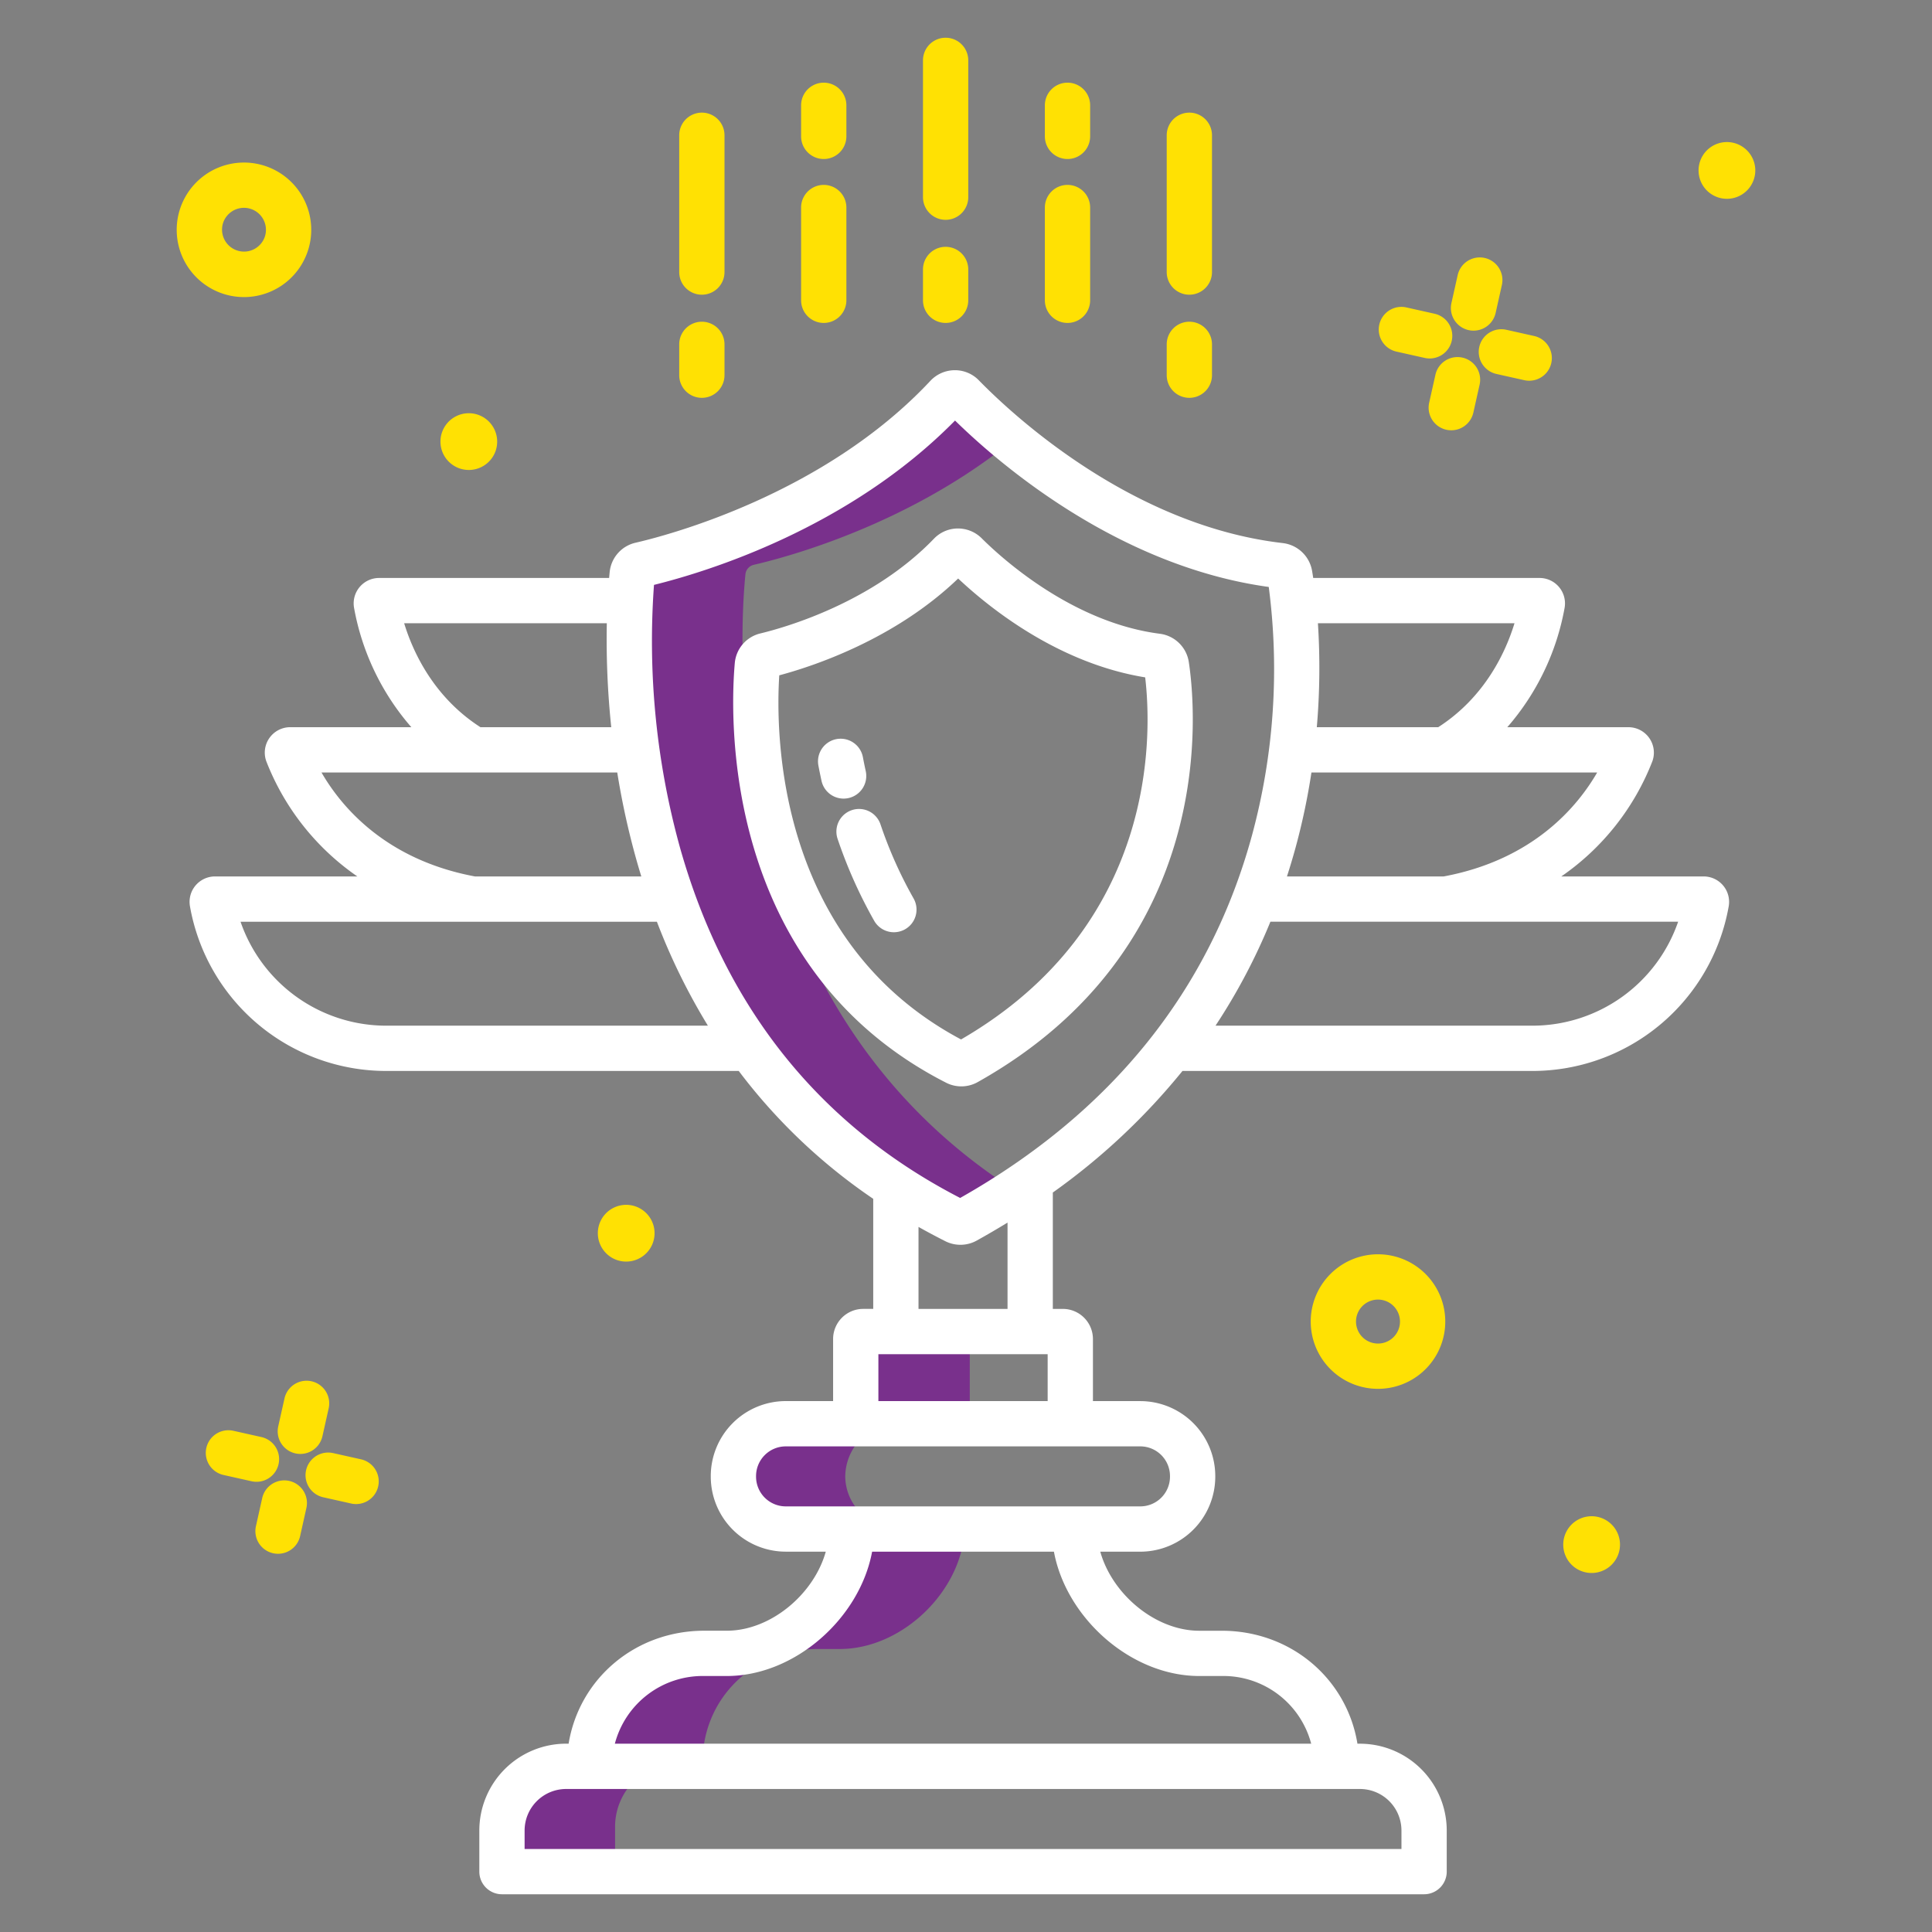 <?xml version="1.0" encoding="UTF-8"?> <svg xmlns="http://www.w3.org/2000/svg" xmlns:xlink="http://www.w3.org/1999/xlink" xmlns:svgjs="http://svgjs.com/svgjs" width="512" height="512" x="0" y="0" viewBox="0 0 512 512" style="enable-background:new 0 0 512 512" xml:space="preserve" class=""><rect x="0" y="0" width="512" height="512" fill="#808080" stroke="none"/> <g> <path xmlns="http://www.w3.org/2000/svg" d="m227 354.85v22.15h-18.77a14.442 14.442 0 0 0 -14.23 14.18v.16c0 7.66 6.57 13.66 14.23 13.66h17.43c-.62 16.622-16.561 32-33.06 32h-5.93c-16.83 0-30.47 13-30.47 30h-6.17a17.11 17.11 0 0 0 -17.03 17.1v10.9h30v-10.9a17.11 17.11 0 0 1 17.03-17.1h6.17c0-17 13.64-30 30.47-30h5.93c16.83 0 33.09-16 33.09-33h-22.751a13.7 13.7 0 0 1 -8.939-12.66v-.16a14.442 14.442 0 0 1 14.23-14.18h18.77v-22.15a1.7 1.7 0 0 1 1.76-1.85h-30a1.7 1.7 0 0 0 -1.76 1.85z" fill="#79308c" data-original="#d4e1f4"></path> <path xmlns="http://www.w3.org/2000/svg" d="m197.545 152.2a2.869 2.869 0 0 1 2.22-2.52c8.264-1.9 40.808-10.451 68.383-32.792a166.338 166.338 0 0 1 -13.03-11.9 2.878 2.878 0 0 0 -4.162.029c-29.274 31.306-71.6 42.464-81.191 44.665a2.869 2.869 0 0 0 -2.22 2.52c-1.632 16.327-8.573 123.981 85.674 171.375a2.92 2.92 0 0 0 2.718-.058q6.933-3.849 13.161-7.965c-79.389-50.53-73.098-147.894-71.553-163.354z" fill="#79308c" data-original="#d4e1f4"></path> <g xmlns="http://www.w3.org/2000/svg" fill="#1ae5be"> <path d="m282.9 49a6 6 0 0 0 -6 6v24.581a6 6 0 1 0 12 0v-24.581a6 6 0 0 0 -6-6z" fill="#ffe103" data-original="#1ae5be" class=""></path> <path d="m282.9 21.909a6 6 0 0 0 -6 6v8.231a6 6 0 0 0 12 0v-8.231a6 6 0 0 0 -6-6z" fill="#ffe103" data-original="#1ae5be" class=""></path> <path d="m250.6 85.581a6 6 0 0 0 6-6v-8.169a6 6 0 1 0 -12 0v8.169a6 6 0 0 0 6 6z" fill="#ffe103" data-original="#1ae5be" class=""></path> <path d="m250.6 58.256a6 6 0 0 0 6-6v-36.256a6 6 0 0 0 -12 0v36.256a6 6 0 0 0 6 6z" fill="#ffe103" data-original="#1ae5be" class=""></path> <path d="m218.3 85.581a6 6 0 0 0 6-6v-24.581a6 6 0 0 0 -12 0v24.581a6 6 0 0 0 6 6z" fill="#ffe103" data-original="#1ae5be" class=""></path> <path d="m218.3 42.14a6 6 0 0 0 6-6v-8.231a6 6 0 1 0 -12 0v8.231a6 6 0 0 0 6 6z" fill="#ffe103" data-original="#1ae5be" class=""></path> <path d="m315.191 105.429a6 6 0 0 0 6-6v-8.169a6 6 0 1 0 -12 0v8.169a6 6 0 0 0 6 6z" fill="#ffe103" data-original="#1ae5be" class=""></path> <path d="m315.191 78.1a6 6 0 0 0 6-6v-36.251a6 6 0 1 0 -12 0v36.251a6 6 0 0 0 6 6z" fill="#ffe103" data-original="#1ae5be" class=""></path> <path d="m186 105.429a6 6 0 0 0 6-6v-8.169a6 6 0 0 0 -12 0v8.169a6 6 0 0 0 6 6z" fill="#ffe103" data-original="#1ae5be" class=""></path> <path d="m186 78.1a6 6 0 0 0 6-6v-36.251a6 6 0 1 0 -12 0v36.251a6 6 0 0 0 6 6z" fill="#ffe103" data-original="#1ae5be" class=""></path> <path d="m75.393 370.6-1.656 7.4a6 6 0 1 0 11.711 2.618l1.656-7.4a6 6 0 0 0 -11.711-2.618z" fill="#ffe103" data-original="#1ae5be" class=""></path> <path d="m76.653 392.46a6 6 0 0 0 -7.164 4.547l-1.654 7.406a6 6 0 1 0 11.711 2.616l1.654-7.406a6 6 0 0 0 -4.547-7.163z" fill="#ffe103" data-original="#1ae5be" class=""></path> <path d="m81.114 389.629a6 6 0 0 0 4.547 7.165l7.4 1.655a6 6 0 1 0 2.618-11.711l-7.405-1.655a6.005 6.005 0 0 0 -7.16 4.546z" fill="#ffe103" data-original="#1ae5be" class=""></path> <path d="m73.823 388a6 6 0 0 0 -4.547-7.165l-7.4-1.655a6 6 0 1 0 -2.617 11.711l7.4 1.655a5.992 5.992 0 0 0 7.164-4.546z" fill="#ffe103" data-original="#1ae5be" class=""></path> <path d="m389.194 87.481a5.992 5.992 0 0 0 7.164-4.546l1.656-7.405a6 6 0 1 0 -11.714-2.618l-1.656 7.4a6 6 0 0 0 4.55 7.169z" fill="#ffe103" data-original="#1ae5be" class=""></path> <path d="m387.565 94.771a6 6 0 0 0 -7.165 4.547l-1.655 7.405a6 6 0 1 0 11.711 2.618l1.655-7.4a6 6 0 0 0 -4.546-7.17z" fill="#ffe103" data-original="#1ae5be" class=""></path> <path d="m392.024 91.941a6 6 0 0 0 4.547 7.164l7.406 1.655a6 6 0 0 0 2.617-11.711l-7.4-1.654a6 6 0 0 0 -7.17 4.546z" fill="#ffe103" data-original="#1ae5be" class=""></path> <path d="m370.165 93.2 7.4 1.655a6 6 0 0 0 2.618-11.711l-7.406-1.655a6 6 0 1 0 -2.612 11.711z" fill="#ffe103" data-original="#1ae5be" class=""></path> <path d="m358.867 366.9a17.826 17.826 0 0 0 12.633-33.343 17.826 17.826 0 0 0 -12.633 33.343zm.869-18.734a5.826 5.826 0 1 1 .136 4.457 5.837 5.837 0 0 1 -.136-4.462z" fill="#ffe103" data-original="#1ae5be" class=""></path> <path d="m419.128 416.369a7.52 7.52 0 1 0 -4.189-3.943 7.47 7.47 0 0 0 4.189 3.943z" fill="#ffe103" data-original="#1ae5be" class=""></path> <path d="m59.206 77.876a17.826 17.826 0 1 0 -10.406-8.826 17.868 17.868 0 0 0 10.406 8.826zm-.1-18.754a5.832 5.832 0 0 1 5.54-4.046 5.83 5.83 0 0 1 5.553 7.61 5.826 5.826 0 0 1 -11.093-3.564z" fill="#ffe103" data-original="#1ae5be" class=""></path> <path d="m131.4 119.322a7.531 7.531 0 0 0 -4.86-9.454 7.519 7.519 0 1 0 4.864 9.455z" fill="#ffe103" data-original="#1ae5be" class=""></path> <path d="m161.062 332.527a7.463 7.463 0 0 0 4.874 1.806c.2 0 .4-.008.6-.024a7.519 7.519 0 1 0 -6.3-12.386 7.529 7.529 0 0 0 .826 10.604z" fill="#ffe103" data-original="#1ae5be" class=""></path> <path d="m452.768 50.885a7.519 7.519 0 1 0 -.828-10.607 7.53 7.53 0 0 0 .828 10.607z" fill="#ffe103" data-original="#1ae5be" class=""></path> </g> <path xmlns="http://www.w3.org/2000/svg" d="m451.48 232.265h-37.717a66.224 66.224 0 0 0 24.137-30.532 6.744 6.744 0 0 0 -6.352-9.017h-32.097a65.929 65.929 0 0 0 15.208-31.758 6.744 6.744 0 0 0 -6.666-7.791h-59.979c-.107-.717-.207-1.351-.3-1.891a8.937 8.937 0 0 0 -7.771-7.355c-40.234-4.65-71.812-34.185-80.534-43.128a8.812 8.812 0 0 0 -6.462-2.684 8.9 8.9 0 0 0 -6.377 2.807c-28.316 30.281-70.067 41.06-78.147 42.913a8.871 8.871 0 0 0 -6.852 7.772c-.045.457-.095.99-.145 1.566h-60.955a6.743 6.743 0 0 0 -6.663 7.8 65.893 65.893 0 0 0 15.2 31.746h-32.089a6.743 6.743 0 0 0 -6.353 9.019 66.25 66.25 0 0 0 24.134 30.533h-37.715a6.741 6.741 0 0 0 -6.653 7.863l.043.246a52.8 52.8 0 0 0 52.092 43.44h93.305a150.177 150.177 0 0 0 35.642 33.886v29.169h-2.655a7.986 7.986 0 0 0 -7.978 7.977v16.456h-12.549a19.893 19.893 0 0 0 -19.87 19.87v.163a19.892 19.892 0 0 0 19.87 19.87h10.608c-3.147 11.272-14.6 20.952-26.238 20.952h-5.932c-18.372 0-33.16 12.739-35.981 29.936h-.663a23.026 23.026 0 0 0 -23 23v10.907a6 6 0 0 0 6 6h244.374a6 6 0 0 0 6-6v-10.9a23.026 23.026 0 0 0 -23-23h-.663c-2.821-17.2-17.609-29.936-35.98-29.936h-5.933c-11.641 0-23.091-9.68-26.238-20.952h10.604a19.892 19.892 0 0 0 19.87-19.87v-.163a19.893 19.893 0 0 0 -19.87-19.87h-12.55v-16.46a7.987 7.987 0 0 0 -7.978-7.977h-2.654v-30.84a173.31 173.31 0 0 0 34.359-32.218h92.633a52.82 52.82 0 0 0 52.1-43.49l.027-.154a6.743 6.743 0 0 0 -6.646-7.905zm-68.879 0h-41.543q1.245-3.855 2.328-7.808a175.726 175.726 0 0 0 4.16-19.741h75.723c-5.205 9.014-16.931 23.117-40.669 27.549zm18.758-67.1c-2.279 7.476-7.739 19.525-20.214 27.549h-32.177a184.1 184.1 0 0 0 .294-27.549zm-294.254 0h53.707a223.62 223.62 0 0 0 1.175 27.549h-34.666c-12.48-8.023-17.938-20.072-20.216-27.547zm-21.905 39.551h78.378a204.864 204.864 0 0 0 5.078 23.149q.627 2.218 1.3 4.4h-44.093c-23.733-4.432-35.463-18.536-40.663-27.549zm17.271 67.1a40.853 40.853 0 0 1 -38.725-27.549h110.339a166.338 166.338 0 0 0 13.515 27.547zm268.929 213.284v4.9h-232.374v-4.9a11.013 11.013 0 0 1 11-11h210.374a11.013 11.013 0 0 1 11 11zm-53.581-40.94h5.933a24.075 24.075 0 0 1 23.728 17.94h-184.538a24.074 24.074 0 0 1 23.728-17.94h5.93c18.067 0 35.241-15.308 38.52-32.952h48.18c3.278 17.644 20.452 32.952 38.519 32.952zm-7.759-52.985v.163a7.879 7.879 0 0 1 -7.87 7.87h-93.958a7.879 7.879 0 0 1 -7.87-7.87v-.163a7.879 7.879 0 0 1 7.87-7.87h93.958a7.879 7.879 0 0 1 7.87 7.87zm-77.279-19.87v-12.433h44.859v12.433zm34.227-24.433h-23.594v-21.727q3.485 1.959 7.107 3.787a8.9 8.9 0 0 0 8.329-.171q4.171-2.318 8.158-4.764zm-12.554-29.4c-37.313-19.24-62.291-50.472-74.254-92.866a205.25 205.25 0 0 1 -6.885-69.606c14.082-3.478 51.663-14.971 79.781-43.55 11.636 11.4 43.1 38.579 83.138 44.1a168.283 168.283 0 0 1 -4.426 65.758c-11.198 41.112-37.221 73.46-77.354 96.161zm151.546-45.658h-83.876a159.5 159.5 0 0 0 14.548-27.549h108.051a40.856 40.856 0 0 1 -38.723 27.549z" fill="#ffffff" data-original="#0635c9" class=""></path> <path xmlns="http://www.w3.org/2000/svg" d="m307.417 167.959c-23.289-2.972-42.066-20.128-47.267-25.315a8.907 8.907 0 0 0 -6.353-2.591 8.809 8.809 0 0 0 -6.3 2.718c-16.316 16.939-39.34 23.492-46.009 25.1a8.868 8.868 0 0 0 -6.761 7.843c-1.172 13.206-3.981 80.632 56 111.216a8.863 8.863 0 0 0 8.384-.168c63.9-35.857 57.8-99.03 55.933-111.331a8.9 8.9 0 0 0 -7.627-7.472zm-52.725 107.505c-48.91-26.023-49.172-80.871-48.179-96.494 9.066-2.425 30.637-9.543 47.408-25.659 8.568 8.05 26.666 22.471 49.564 26.2 1.752 14.789 3.501 65.665-48.793 95.953z" fill="#ffffff" data-original="#0635c9" class=""></path> <path xmlns="http://www.w3.org/2000/svg" d="m224.846 211.5a6 6 0 0 0 4.586-7.139q-.41-1.878-.756-3.71a6 6 0 0 0 -11.791 2.236q.378 1.986.822 4.026a5.991 5.991 0 0 0 7.139 4.587z" fill="#ffffff" data-original="#0635c9" class=""></path> <path xmlns="http://www.w3.org/2000/svg" d="m233.336 218.455a6 6 0 1 0 -11.363 3.858 125.472 125.472 0 0 0 9.7 21.71 6 6 0 0 0 10.428-5.94 113.289 113.289 0 0 1 -8.765-19.628z" fill="#ffffff" data-original="#0635c9" class=""></path> </g> </svg> 